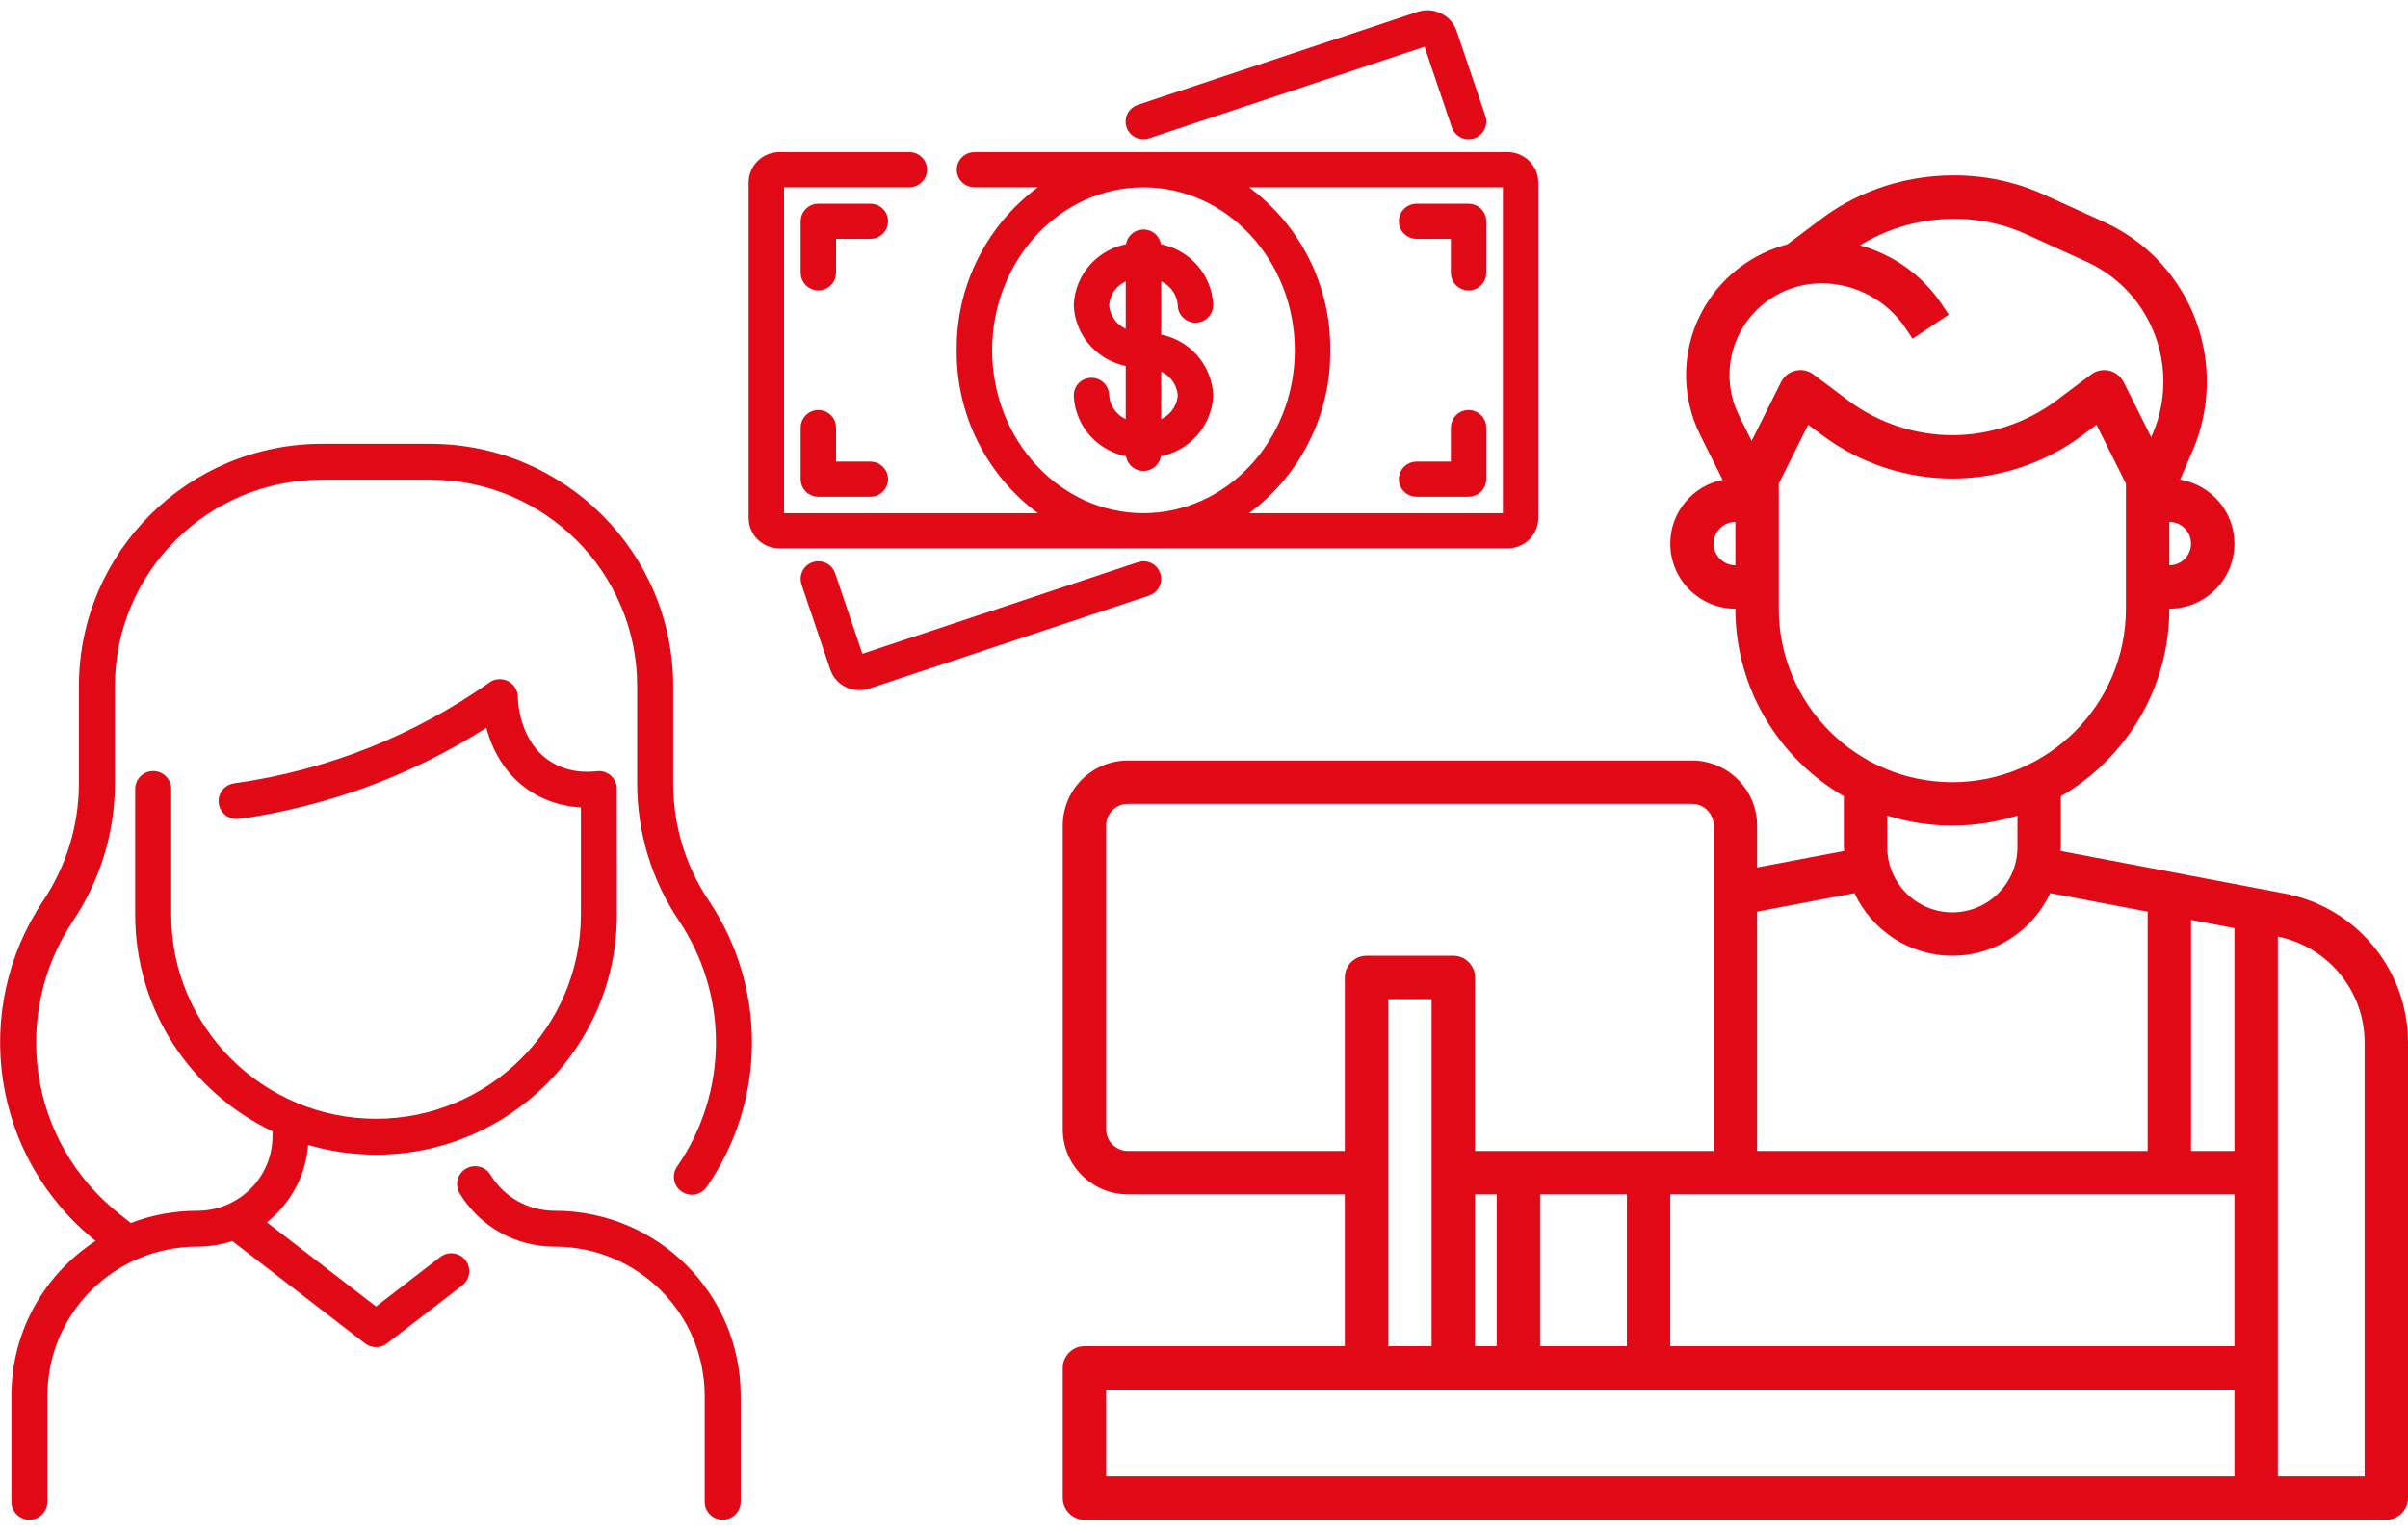 <?xml version="1.0" encoding="UTF-8"?>
<svg width="179px" height="114px" viewBox="0 0 179 114" version="1.1" xmlns="http://www.w3.org/2000/svg" xmlns:xlink="http://www.w3.org/1999/xlink">
    <title>Group 6</title>
    <g id="FINAL" stroke="none" stroke-width="1" fill="none" fill-rule="evenodd">
        <g id="2.3-Customer---D---How-to-use-EasyCash" transform="translate(-629, -2268)" fill="#E20917" fill-rule="nonzero">
            <g id="Group-6" transform="translate(629, 2269)">
                <g id="woman-(1)-copy" transform="translate(0, 32)">
                    <path d="M55.059,70.79 L55.059,78.667 C55.059,79.403 54.46,80 53.72,80 C52.981,80 52.382,79.403 52.382,78.667 L52.382,70.79 C52.382,64.658 47.4,59.695 41.243,59.695 C38.33,59.695 35.686,58.217 34.172,55.741 C33.788,55.112 33.988,54.291 34.619,53.908 C35.25,53.525 36.074,53.724 36.458,54.353 C37.483,56.029 39.271,57.029 41.243,57.029 C48.879,57.029 55.059,63.184 55.059,70.79 L55.059,70.79 Z M32.727,60.466 L27.953,64.147 L19.837,57.888 C21.589,56.486 22.722,54.447 22.905,52.131 C24.507,52.601 26.201,52.854 27.953,52.854 C37.825,52.854 45.857,44.854 45.857,35.021 C45.857,34.917 45.859,25.685 45.852,25.582 C45.807,24.861 45.203,24.333 44.518,24.333 C44.289,24.333 42.639,24.658 41.025,23.691 C38.507,22.182 38.494,18.875 38.494,18.841 C38.501,17.758 37.271,17.119 36.383,17.745 C30.869,21.633 24.413,24.269 17.403,25.247 C16.671,25.349 16.16,26.023 16.263,26.752 C16.357,27.419 16.93,27.901 17.587,27.901 C17.798,27.901 22.138,27.371 27.072,25.586 C30.251,24.436 33.296,22.936 36.152,21.114 C37.139,24.802 39.906,26.853 43.18,27.038 L43.18,35.021 C43.18,43.384 36.349,50.187 27.953,50.187 C19.558,50.187 12.727,43.384 12.727,35.021 L12.727,25.667 C12.727,24.93 12.128,24.333 11.389,24.333 C10.65,24.333 10.05,24.93 10.05,25.667 L10.05,35.021 C10.05,42.111 14.226,48.248 20.257,51.12 L20.257,51.472 C20.257,54.545 17.756,57.029 14.664,57.029 C12.97,57.029 11.302,57.334 9.723,57.935 L8.859,57.249 C2.078,51.873 0.807,42.382 5.432,35.467 C7.403,32.519 8.544,28.994 8.544,25.223 L8.544,18.001 C8.544,9.546 15.45,2.667 23.938,2.667 L31.969,2.667 C40.457,2.667 47.363,9.545 47.363,18 L47.363,25.222 C47.363,28.891 48.434,32.426 50.46,35.445 C54.166,40.967 54.158,48.214 50.329,53.748 C49.91,54.355 50.063,55.185 50.672,55.603 C51.28,56.021 52.114,55.868 52.533,55.262 C56.991,48.819 56.996,40.386 52.685,33.963 C50.954,31.384 50.04,28.361 50.04,25.222 L50.04,18 C50.04,8.075 41.933,8.8817842e-15 31.969,8.8817842e-15 L23.938,8.8817842e-15 C13.974,8.8817842e-15 5.867,8.075 5.867,18.001 L5.867,25.222 C5.867,28.352 4.946,31.383 3.204,33.988 C-2.193,42.059 -0.664,53.035 7.107,59.267 C3.29,61.761 0.847,65.997 0.847,70.79 L0.847,78.667 C0.847,79.403 1.447,80 2.186,80 C2.925,80 3.525,79.403 3.525,78.667 L3.525,70.79 C3.525,64.658 8.506,59.695 14.664,59.695 C15.551,59.695 16.427,59.555 17.268,59.279 L27.134,66.888 C27.616,67.26 28.29,67.26 28.773,66.888 L34.366,62.574 C34.95,62.123 35.057,61.286 34.605,60.704 C34.152,60.122 33.312,60.015 32.727,60.466 L32.727,60.466 Z" id="Shape"></path>
                </g>
                <g id="clerk-(1)" transform="translate(79, 12)">
                    <path d="M90.742,53.423 L74.166,50.273 C74.169,50.181 74.194,50.094 74.194,50 L74.194,46.205 C79.006,43.411 82.258,38.213 82.258,32.258 C84.926,32.258 87.097,30.087 87.097,27.419 C87.097,25.026 85.347,23.047 83.061,22.661 L83.981,20.529 C85.637,16.689 85.342,12.253 83.19,8.666 C81.826,6.392 79.831,4.61 77.418,3.511 L72.916,1.461 C67.597,-0.958 61.082,-0.25 56.416,3.252 L53.924,5.121 L53.855,5.169 C51.347,5.829 49.134,7.447 47.773,9.715 C45.995,12.674 45.856,16.287 47.402,19.377 L49.052,22.676 C46.835,23.119 45.161,25.076 45.161,27.419 C45.161,30.087 47.332,32.258 50,32.258 C50,38.213 53.252,43.411 58.065,46.205 L58.065,50 C58.065,50.094 58.089,50.181 58.092,50.273 L51.613,51.503 L51.613,48.387 C51.613,45.719 49.442,43.548 46.774,43.548 L4.839,43.548 C2.171,43.548 -1.14603667e-14,45.719 -1.14603667e-14,48.387 L-1.14603667e-14,70.968 C-1.14603667e-14,73.635 2.171,75.806 4.839,75.806 L20.968,75.806 L20.968,87.097 L1.613,87.097 C0.721,87.097 -1.14603667e-14,87.819 -1.14603667e-14,88.71 L-1.14603667e-14,98.387 C-1.14603667e-14,99.277 0.721,100 1.613,100 L88.71,100 L98.387,100 C99.279,100 100,99.277 100,98.387 L100,64.527 C100,59.069 96.102,54.397 90.742,53.423 L90.742,53.423 Z M30.645,75.806 L32.258,75.806 L32.258,87.097 L30.645,87.097 L30.645,75.806 Z M35.484,75.806 L41.935,75.806 L41.935,87.097 L35.484,87.097 L35.484,75.806 Z M45.161,75.806 L50,75.806 L87.097,75.806 L87.097,87.097 L45.161,87.097 L45.161,75.806 Z M87.097,72.581 L83.871,72.581 L83.871,55.4 L87.097,56.013 L87.097,72.581 Z M83.871,27.419 C83.871,28.308 83.148,29.032 82.258,29.032 L82.258,25.806 C83.148,25.806 83.871,26.531 83.871,27.419 Z M50.539,11.376 C51.765,9.334 54.006,8.065 56.389,8.065 C58.918,8.065 61.265,9.321 62.668,11.426 L63.174,12.185 L65.858,10.395 L65.352,9.635 C63.898,7.455 61.729,5.923 59.269,5.242 C62.919,2.977 67.647,2.611 71.581,4.398 L76.082,6.448 C77.897,7.274 79.4,8.615 80.424,10.326 C82.044,13.026 82.266,16.363 81.019,19.253 L80.91,19.506 L78.861,15.408 C78.647,14.981 78.255,14.669 77.789,14.56 C77.319,14.45 76.832,14.553 76.45,14.839 L73.871,16.774 C71.652,18.439 68.902,19.355 66.129,19.355 C63.356,19.355 60.606,18.439 58.387,16.774 L55.806,14.839 C55.426,14.552 54.939,14.448 54.468,14.56 C54.002,14.669 53.61,14.981 53.395,15.408 L51.208,19.781 L50.285,17.935 C49.239,15.839 49.332,13.385 50.539,11.376 L50.539,11.376 Z M48.387,27.419 C48.387,26.531 49.11,25.806 50,25.806 L50,29.032 C49.11,29.032 48.387,28.308 48.387,27.419 L48.387,27.419 Z M53.226,32.258 L53.226,22.961 L55.416,18.579 L56.452,19.355 C59.227,21.435 62.665,22.581 66.129,22.581 C69.594,22.581 73.031,21.435 75.808,19.355 L76.842,18.579 L79.032,22.961 L79.032,32.258 C79.032,39.373 73.244,45.161 66.129,45.161 C59.015,45.161 53.226,39.373 53.226,32.258 L53.226,32.258 Z M66.129,48.387 C67.815,48.387 69.439,48.124 70.968,47.644 L70.968,50 C70.968,52.668 68.797,54.839 66.129,54.839 C63.461,54.839 61.29,52.668 61.29,50 L61.29,47.644 C62.819,48.124 64.444,48.387 66.129,48.387 Z M58.85,53.411 C60.139,56.152 62.906,58.065 66.129,58.065 C69.352,58.065 72.119,56.152 73.408,53.411 L80.645,54.787 L80.645,72.581 L51.613,72.581 L51.613,54.787 L58.85,53.411 Z M4.839,72.581 C3.948,72.581 3.226,71.856 3.226,70.968 L3.226,48.387 C3.226,47.498 3.948,46.774 4.839,46.774 L46.774,46.774 C47.665,46.774 48.387,47.498 48.387,48.387 L48.387,72.581 L43.548,72.581 L30.645,72.581 L30.645,59.677 C30.645,58.787 29.924,58.065 29.032,58.065 L22.581,58.065 C21.689,58.065 20.968,58.787 20.968,59.677 L20.968,72.581 L4.839,72.581 Z M24.194,61.29 L27.419,61.29 L27.419,87.097 L24.194,87.097 L24.194,61.29 Z M87.097,96.774 L3.226,96.774 L3.226,90.323 L87.097,90.323 L87.097,96.774 Z M96.774,96.774 L90.323,96.774 L90.323,88.71 L90.323,74.194 L90.323,56.64 C94.068,57.406 96.774,60.689 96.774,64.527 L96.774,96.774 Z" id="Shape"></path>
                </g>
                <g id="cash-(1)" transform="translate(56, 0)" stroke="#E20917" stroke-width="0.7">
                    <path d="M56.067,10.659 L16.433,10.659 C15.899,10.659 15.467,11.088 15.467,11.618 C15.467,12.148 15.899,12.577 16.433,12.577 L22.277,12.577 C17.987,15.284 15.411,19.998 15.467,25.041 C15.411,30.084 17.987,34.798 22.277,37.506 L1.933,37.506 L1.933,12.577 L11.6,12.577 C12.134,12.577 12.567,12.148 12.567,11.618 C12.567,11.088 12.134,10.659 11.6,10.659 L1.933,10.659 C0.866,10.659 0,11.518 0,12.577 L0,37.506 C0,38.565 0.866,39.423 1.933,39.423 L56.067,39.423 C57.134,39.423 58,38.565 58,37.506 L58,12.577 C58,11.518 57.134,10.659 56.067,10.659 Z M17.4,25.041 C17.4,18.169 22.604,12.577 29,12.577 C35.396,12.577 40.6,18.169 40.6,25.041 C40.6,31.914 35.396,37.506 29,37.506 C22.604,37.506 17.4,31.914 17.4,25.041 Z M56.067,37.506 L35.723,37.506 C40.013,34.798 42.589,30.084 42.533,25.041 C42.589,19.998 40.013,15.284 35.723,12.577 L56.067,12.577 L56.067,37.506 Z" id="Shape"></path>
                    <path d="M50.978,0.314 C50.52,0.087 49.991,0.049 49.505,0.208 L28.683,7.13 C28.176,7.298 27.902,7.843 28.072,8.346 C28.242,8.849 28.791,9.12 29.298,8.952 L50.114,2.03 L52.25,8.348 C52.36,8.673 52.636,8.916 52.975,8.984 C53.314,9.053 53.664,8.937 53.894,8.68 C54.123,8.423 54.197,8.064 54.087,7.739 L51.95,1.425 C51.79,0.94 51.44,0.539 50.978,0.314 L50.978,0.314 Z" id="Shape"></path>
                    <path d="M28.702,41.132 L7.886,48.052 L5.75,41.735 C5.58,41.232 5.032,40.96 4.524,41.128 C4.017,41.297 3.744,41.841 3.913,42.344 L6.046,48.656 C6.205,49.14 6.553,49.541 7.013,49.767 C7.281,49.899 7.576,49.968 7.874,49.968 C8.082,49.968 8.289,49.936 8.486,49.872 L29.308,42.951 C29.816,42.782 30.089,42.238 29.919,41.735 C29.75,41.232 29.201,40.961 28.694,41.129 L28.702,41.132 Z" id="Shape"></path>
                    <path d="M31.9,21.685 C31.9,22.215 32.333,22.644 32.867,22.644 C33.401,22.644 33.833,22.215 33.833,21.685 C33.74,19.536 32.114,17.759 29.967,17.458 L29.967,17.371 C29.967,16.841 29.534,16.412 29,16.412 C28.466,16.412 28.033,16.841 28.033,17.371 L28.033,17.458 C25.886,17.759 24.26,19.536 24.167,21.685 C24.26,23.835 25.886,25.612 28.033,25.913 L28.033,30.646 C26.958,30.404 26.171,29.489 26.1,28.397 C26.1,27.867 25.667,27.438 25.133,27.438 C24.599,27.438 24.167,27.867 24.167,28.397 C24.26,30.546 25.886,32.324 28.033,32.624 L28.033,32.712 C28.033,33.241 28.466,33.67 29,33.67 C29.534,33.67 29.967,33.241 29.967,32.712 L29.967,32.624 C32.114,32.324 33.74,30.546 33.833,28.397 C33.74,26.248 32.114,24.47 29.967,24.17 L29.967,19.436 C31.042,19.678 31.829,20.594 31.9,21.685 Z M26.1,21.685 C26.171,20.594 26.958,19.678 28.033,19.436 L28.033,23.935 C26.958,23.693 26.171,22.777 26.1,21.685 Z M31.9,28.397 C31.829,29.489 31.042,30.404 29.967,30.646 L29.967,26.148 C31.042,26.39 31.829,27.305 31.9,28.397 L31.9,28.397 Z" id="Shape"></path>
                    <path d="M49.3,35.588 L53.167,35.588 C53.701,35.588 54.133,35.159 54.133,34.629 L54.133,30.794 C54.133,30.264 53.701,29.835 53.167,29.835 C52.633,29.835 52.2,30.264 52.2,30.794 L52.2,33.67 L49.3,33.67 C48.766,33.67 48.333,34.1 48.333,34.629 C48.333,35.159 48.766,35.588 49.3,35.588 Z" id="Shape"></path>
                    <path d="M4.833,29.835 C4.299,29.835 3.867,30.264 3.867,30.794 L3.867,34.629 C3.867,35.159 4.299,35.588 4.833,35.588 L8.7,35.588 C9.234,35.588 9.667,35.159 9.667,34.629 C9.667,34.1 9.234,33.67 8.7,33.67 L5.8,33.67 L5.8,30.794 C5.8,30.264 5.367,29.835 4.833,29.835 Z" id="Shape"></path>
                    <path d="M8.7,14.494 L4.833,14.494 C4.299,14.494 3.867,14.924 3.867,15.453 L3.867,19.288 C3.867,19.818 4.299,20.247 4.833,20.247 C5.367,20.247 5.8,19.818 5.8,19.288 L5.8,16.412 L8.7,16.412 C9.234,16.412 9.667,15.983 9.667,15.453 C9.667,14.924 9.234,14.494 8.7,14.494 Z" id="Shape"></path>
                    <path d="M49.3,16.412 L52.2,16.412 L52.2,19.288 C52.2,19.818 52.633,20.247 53.167,20.247 C53.701,20.247 54.133,19.818 54.133,19.288 L54.133,15.453 C54.133,14.924 53.701,14.494 53.167,14.494 L49.3,14.494 C48.766,14.494 48.333,14.924 48.333,15.453 C48.333,15.983 48.766,16.412 49.3,16.412 Z" id="Shape"></path>
                </g>
            </g>
        </g>
    </g>
</svg>